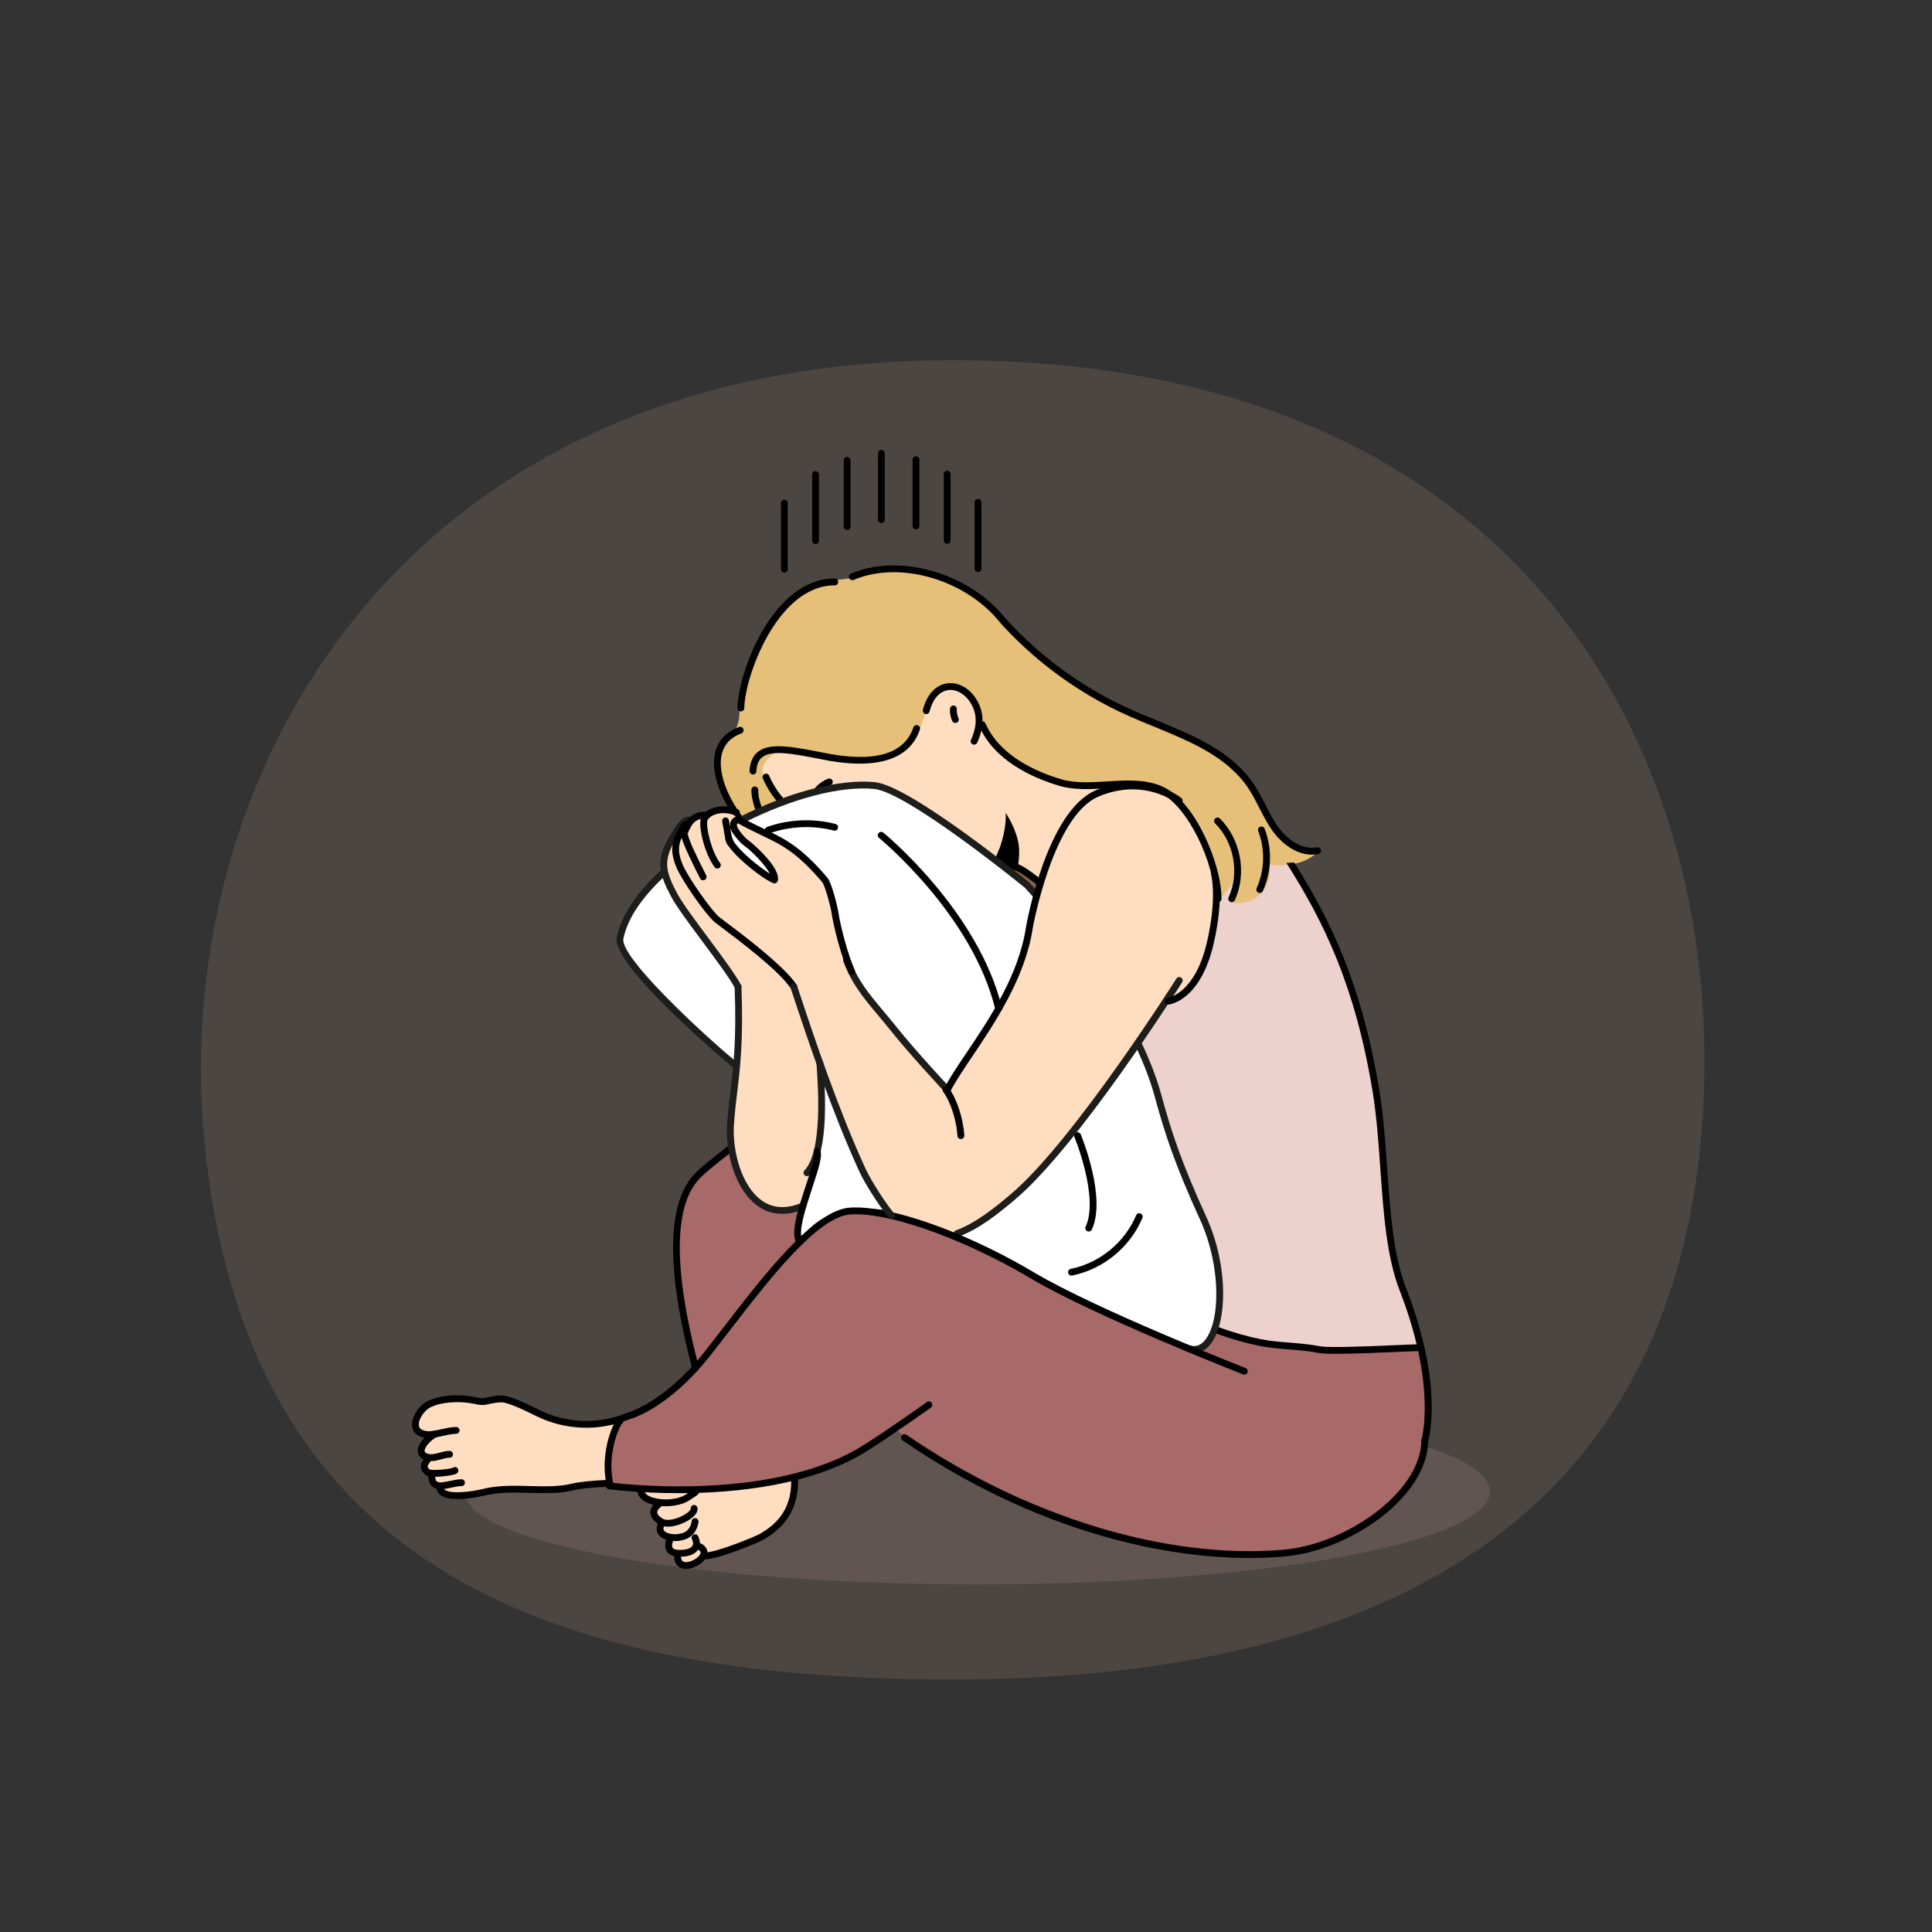 <?xml version="1.0" encoding="UTF-8"?><svg id="HappyFamily" xmlns="http://www.w3.org/2000/svg" xmlns:xlink="http://www.w3.org/1999/xlink" viewBox="0 0 2000 2000"><rect x="0" y="0" width="2000" height="2000" fill="#333333" stroke="none"/><defs><style>.cls-1{fill:none;}.cls-2,.cls-3,.cls-4,.cls-5{fill-rule:evenodd;}.cls-2,.cls-6{fill:#ffddc0;}.cls-7{fill:#a86a68;}.cls-3{fill:#fff;}.cls-8{fill:#1d1d1b;}.cls-9{fill:#886046;}.cls-5{fill:#ecd1cd;}.cls-10{fill:#af9183;opacity:.2;}.cls-11{fill:#e6bf79;}.cls-12{clip-path:url(#clippath);}</style><clipPath id="clippath"><path class="cls-1" d="M211.42,1179.36c41.48,437.75,346.84,559.22,774.69,559.22s737.56-153.89,774.69-559.22c34.4-375.55-167.03-806.46-774.69-806.46-571.26,0-810.26,431.02-774.69,806.46Z"/></clipPath></defs><g class="cls-12"><rect class="cls-10" x="-73.43" y="349.38" width="2119.08" height="1412.72" transform="translate(1972.21 2111.48) rotate(180)"/><path class="cls-11" d="M752.28,765.01c2.65-2.9,5.8-5.36,8.09-8.55,5.46-7.6,5.12-17.73,5.5-27.08,1.56-38.49,21.16-80.63,50.36-105.58,7.07-6.04,14.7-11.3,22.77-15.85,12.87-7.25,26.84-6.92,41.48-9.48,1.11-.19,2.23-.37,3.35-.53l-1.54-.9c49.7-21.06,108.5.06,155.51,44.92l3.26,3.66c35.74,38.72,79.38,70.13,127.45,91.71,45.57,20.46,98.47,34.8,126.39,76.22,8.37,12.42,13.89,26.6,21.83,39.26l-.35-.2c11.74,14.87,28.67,25.66,47.21,29.7-12.63,12.16-32.55,16.07-48.84,9.56-7.45,30.48-17.4,42.53-39.08,43.4,8-7.4,9.07-20.1,5.48-30.39-3.59-10.29-10.96-18.74-18.17-26.91-9.14-10.37-25.47-23.9-34.62-34.27-6.22-7.06-5.32-11.01-12.93-16.54-30.76-22.36-58.53-11.72-96.45-14.49-44.11-3.23-70.54-21.72-91.73-41.59-9.05-8.49-17.11-18.25-27.63-24.85-10.51-6.6-24.59-9.46-35.23-3.07-12.34,7.41-20.89,19.07-30.46,29.81-12.33,13.84-70.12,20.36-106.54,11.06-12.32-3.15-28.63-5.39-34.79,5.73-2.35,4.24-2.33,9.4-1.6,14.2,1.77,11.69,19.56,26.77,28.06,34.98-6.22,9.87-28.47,13.17-39.81,15.94-3.36.82-6.97,1.24-10.22.06-5.06-1.84-7.99-7-10.48-11.78-6.47-12.38-13.04-25.01-15.49-38.77-2.45-13.76-.2-29.07,9.21-39.4Z"/><path class="cls-10" d="M480.88,1544.05c0,53.08,237.59,96.11,530.67,96.11s530.67-43.03,530.67-96.11-237.59-96.1-530.67-96.1-530.67,43.03-530.67,96.1Z"/><path class="cls-6" d="M439.72,1484.76c-18.64-3.73-6.62-25.61,4.02-30.92,12.12-6.06,29.29-6.91,42.98-4.95,5.13.73,11.33,2.89,16.7,1.54,4.89-1.22,14.4-3.12,19.48-1.86,2.94.74,5.89,1.69,8.85,2.79l-4.09,2.02c9.92,2.36,19.97,6.37,30.68,10.67,27.71,11.13,58.95,13.29,87.93,6.07-11.77,18.88-17.65,41.36-16.65,63.59-23.39,4.15-47.15,5.7-70.86,7.25-28.43,1.86-56.87,3.71-85.3,5.57-4.91.32-10.08.59-14.48-1.59-2.76-1.37-4.99-3.62-6.98-5.97-7.54-8.95-12.26-20.24-13.33-31.9-.29-3.22-.31-6.55.82-9.59,1.28-3.45,3.92-6.2,6.48-8.85,1.31-1.36,2.64-2.72,3.96-4.07-3.64.58-7.12.82-10.22.2Z"/><path d="M1070.08,904.79c3.68,3.1,7.06,7.22,7.15,12.03.08,4.14-2.32,8.21-1.39,12.25-7.51-2.2-25.66-17.8-25.86-26.36-.3-13.17,14.51-2.63,20.1,2.07Z"/><path class="cls-9" d="M1044.94,896.36c.85,6.08,6,10.56,11.06,14.03,5.06,3.47,10.66,6.82,13.37,12.34.68,1.4,2.12,3.21,3.34,2.24-.33.26,3.13-11.34,3.13-11.71,0-4.56-1.75-5.98-6.08-9.06-7.18-5.11-16-7.97-24.83-7.83Z"/><path class="cls-5" d="M1452.06,1334.16c15.36,39.46,26.83,82,26.46,124.65-.13,14.58,1.97,29.74-12.82,35.73-20.53,8.31-54.02-9.16-73.81-14.07-35.71-8.86-75.29-5.63-106.91-24.44-26.23-15.6-42.2-43.77-54.44-71.73-19.08-43.57-32.04-89.68-52.34-132.69-10.02-21.24-21.83-41.71-29.74-63.82-13.35-37.36-15.01-77.72-16.53-117.36-1.83-47.83-3.67-95.69-2.56-143.54.39-16.86,1.24-34.17,8.01-49.61,10.76-24.55,35.37-40.93,61.27-47.83,33.37-8.88,86.15-4.56,111.54,22.4,18.18,19.3,32.52,51.54,45.68,75,35.16,62.65,56.54,130.6,68.34,201.32,11.33,67.9,6.56,151.35,27.83,205.97Z"/><path class="cls-11" d="M1362.14,884.02c-13.9,9.62-31.61,13.57-48.28,10.75,2.35,10.92-1.24,22.93-9.2,30.76-7.96,7.84-20.02,11.24-30.9,8.72,7.54-12.15,10.97-26.8,9.6-41.03-3.94,12.47-10.82,31.18-22.44,37.17-2.07-31.66-13.73-71.87-35.04-95.38-6.3-6.95-13.59-13.11-18.7-20.97-1.25-1.92-2.39-4.29-1.54-6.41.59-1.48,2-2.44,3.37-3.24,13.89-8.04,31.4-7.7,46.68-2.77,15.28,4.93,28.83,13.99,42.16,22.94,14.81,9.94,10.72,23.93,22.46,36,5.09,5.23,33.76,29.05,41.83,23.46Z"/><path d="M446.28,1512.51c3.62,0,7.18-.96,10.65-1.9,3.04-.82,5.92-1.6,8.46-1.6,1.95,0,3.53-1.58,3.53-3.53s-1.58-3.53-3.53-3.53c-3.48,0-6.95.94-10.3,1.84-4.16,1.12-8.1,2.18-11.42,1.35-2.58-.65-3.97-1.63-4.11-2.92-.42-3.83,6.08-11.34,12.64-14.62,1.75-.87,2.45-2.99,1.58-4.74-.87-1.74-2.99-2.44-4.74-1.58-7.5,3.75-17.41,13.38-16.5,21.71.28,2.55,1.87,7.12,9.41,9.01,1.45.36,2.89.51,4.32.51Z"/><path d="M440.7,1526.86c-2.89-2.16-4.55-4.67-4.95-7.46-.4-2.8.51-5.7,2.83-8.79.05-.06.09-.12.14-.18-.03-.2-.05-.4-.05-.61,0-1.95,1.58-3.53,3.53-3.53,1.63,0,3.01.82,3.7,2.2,1.26,2.53-.59,4.96-1.8,6.55-.7.94-1.51,2.28-1.35,3.38.15,1.08,1.28,2.12,2.07,2.73,2.98,1.5,20.29-.27,23.89-1.67,1.04-.86,2.54-1.09,3.83-.44,1.75.87,2.45,2.99,1.58,4.74-.82,1.64-2.52,2.32-5.18,2.95-1.75.41-10.87,2.03-18.52,2.03-4.15,0-7.86-.47-9.72-1.87Z"/><path d="M456.09,1541.63c3.54,0,7.42-.83,11.23-1.66,3.62-.78,7.36-1.58,10.44-1.58,1.95,0,3.53-1.58,3.53-3.53s-1.58-3.53-3.53-3.53c-3.84,0-7.95.89-11.93,1.74-5.28,1.13-11.27,2.43-13.62.53-1.52-1.23-1.84-4.2-1.84-6.48,0-1.95-1.58-3.53-3.53-3.53s-3.53,1.58-3.53,3.53c0,5.63,1.46,9.54,4.47,11.97,2.33,1.88,5.19,2.53,8.32,2.53Z"/><path class="cls-6" d="M821.92,1535.33c0-15.13-28.05-10.12-54.85-10.12s-103.69,7.72-103.69,22.86c0,3.29,1.99.16,6.88,3.36,2.08,1.36,16.58-.68,13,4.28-8.1,11.22-5.3,16.58,2.34,19.02,4.7,1.5-12.4,9.68,8.88,17.08,0,0-2.72,20.05,3.23,17.16,3.04-1.47,10.57,12.73,17.4,11.66,12.42-1.95,8.87-5.35,13.72-11.66,4.23-5.49,0,5.15,25.62-4.16,13.52-4.91,12.81-4.9,26.69-13,15.24-8.9,29.33-14.23,34.46-22.71,2.66-4.41,6.32-28.6,6.32-33.77Z"/><path d="M473.71,1551.82c13.28,0,27.87-3.59,28.1-3.65,14.51-3.63,30.61-3.2,46.19-2.77,15.58.42,31.69.85,46.27-2.79,12.5-3.12,58.42-5.83,67.36-1.35,1.74.87,3.87.17,4.74-1.58.87-1.75.17-3.87-1.58-4.74-12.12-6.06-60.87-2.03-72.23.82-13.64,3.41-28.57,3.01-44.37,2.58-16.05-.44-32.64-.88-48.09,2.98-12.46,3.11-33.71,5.53-39.75.82-.92-.72-1.32-1.52-1.32-2.65,0-1.95-1.58-3.53-3.53-3.53s-3.53,1.58-3.53,3.53c0,3.31,1.4,6.16,4.04,8.22,3.96,3.1,10.66,4.11,17.71,4.11Z"/><path d="M689.37,1559.26c3.08,0,5.99-.24,8.51-.65,5.87-.98,12.18-2.54,18.54-7.31.3-.23.96-.64,1.69-1.1,4.06-2.58,6.09-3.88,5.27-6.72-.44-1.51-1.97-2.6-3.54-2.6-1.29,0-2.43.7-3.04,1.74-.7.49-1.81,1.19-2.48,1.62-.93.59-1.75,1.12-2.14,1.41-4.86,3.65-9.7,5.04-15.47,6-9.03,1.51-24.32-.07-28.75-6.06-.63-.85-2.55-3.46.32-9.21,10.54-21.08,73.87-30.17,96.91-24.4,1.9.47,3.81-.68,4.28-2.57.47-1.89-.68-3.81-2.57-4.28-22.13-5.53-91.77,1.74-104.95,28.09-3.98,7.95-2.02,13.4.32,16.56,5.13,6.95,16.99,9.49,27.08,9.49Z"/><path d="M728.83,1614.33c14.7,0,56.95-17.68,61.97-20.69,15.38-9.23,35.77-25.59,35.36-61.07-.02-1.94-1.6-3.49-3.53-3.49-1.99.02-3.55,1.62-3.53,3.57.37,31.49-16.87,45.89-31.93,54.93-4.52,2.71-45.38,19.68-58.34,19.68-1.95,0-3.53,1.58-3.53,3.53s1.58,3.53,3.53,3.53Z"/><path class="cls-7" d="M1470.97,1395.07s-52.34,2.41-104.92,2.07c-29.44-.19-85.66-17.76-109.95-17.76-16.47,0-84.51-11.43-163.85-46.92-13.31-5.95-135.15-79.02-216.52-79.02-21.38,0-108.46,98.16-151.75,156.95-6.38,8.66-34.25,44-74.06,55.66-22.06,6.47-19.26,65.22-19.26,72.05,0,2.11,58.98,5.75,106.64,2.27,36.25-2.65,118.98-16.35,144.33-31.94,29.56-18.18,45.2-30.42,49.31-25.87,33.45,37.05,152.19,79.47,184.57,92.3,16.45,6.52,93.91,33.79,172.62,33.11,95.01-.83,142.08-34.34,167.8-68.84,42.18-56.57,15.04-137.47,15.04-144.06Z"/><path d="M1382.81,1401.49c15.53,0,38.53-.91,62.84-1.96,12-.52,21.48-.92,25.32-.92,1.95,0,3.53-1.58,3.53-3.53s-1.58-3.53-3.53-3.53c-3.99,0-13.54.41-25.62.93-27.74,1.19-69.66,3-78.6,1.21-10.31-2.07-20.95-2.92-31.24-3.75-10.09-.81-20.53-1.65-30.46-3.64-28.44-5.69-59.27-16.96-94.27-34.46-1.74-.87-3.87-.16-4.74,1.58-.87,1.75-.16,3.87,1.58,4.74,35.57,17.78,66.98,29.25,96.04,35.06,10.33,2.07,20.98,2.92,31.28,3.75,10.09.81,20.51,1.65,30.42,3.63,3.12.62,9.25.88,17.46.88Z"/><path d="M631.05,1538.5c.23,0,.45-.02.68-.07,1.92-.37,3.16-2.23,2.79-4.14-5.7-29.13,5.22-53.96,8.8-60.02.81-.38,1.46-1.06,1.77-1.99.86-2.56-.29-3.96-1.05-4.57-1.16-.93-2.88-1.01-4.15-.24-3.6,2.18-19.1,33.47-12.3,68.18.33,1.69,1.81,2.85,3.46,2.85Z"/><path d="M691.36,1580.41c8.07,0,17.36-3.82,23.07-7.75,5.72-3.94,8.34-8.04,7.56-11.87-.39-1.91-2.27-3.13-4.16-2.77-1.91.39-3.15,2.25-2.76,4.16-.1.9-2.95,4.21-9.16,7.28-7.99,3.95-16.22,5.03-20.01,2.63-2.57-1.63-5.63-4.12-5.56-6.7.08-3.02,4.28-5.99,5.4-6.62,1.7-.95,2.31-3.11,1.35-4.81-.96-1.7-3.11-2.31-4.81-1.35-.9.51-8.8,5.16-9,12.59-.12,4.73,2.85,9.05,8.84,12.85,2.61,1.66,5.82,2.34,9.24,2.34Z"/><path d="M698.75,1595.34c4.28,0,8.7-.85,12.58-2.63,9.63-4.4,11.71-15.19,11.71-17.63,0-1.95-1.58-3.53-3.53-3.53s-3.53,1.58-3.53,3.53c-.03,1.21-1.53,8.44-7.58,11.21-7.54,3.44-17.72,2.01-20.77-1.58-.51-.6-1.87-2.2.57-5.85,1.09-1.62.65-3.81-.97-4.9-1.61-1.08-3.81-.65-4.9.97-3.44,5.14-3.48,10.37-.09,14.35,3.34,3.93,9.74,6.06,16.5,6.06Z"/><path d="M703.68,1611.54c11.88,0,16.94-4.11,19.1-7.57,2.38-3.82,2.35-8.69-.1-13.71-.85-1.75-2.97-2.48-4.72-1.62-1.75.86-2.48,2.97-1.62,4.72.95,1.95,1.8,4.72.46,6.87-1.69,2.7-6.47,4.25-13.11,4.25-2.27,0-6.27-.31-7.48-2.38-1.33-2.27.34-6.74,1.35-8.55.95-1.7.35-3.85-1.34-4.81-1.69-.95-3.84-.36-4.8,1.33-.53.92-5.02,9.21-1.32,15.58,2.28,3.92,6.85,5.9,13.59,5.9Z"/><path d="M710.2,1624.16c8.63,0,19.35-6.63,21.67-13.89,1.6-5.02-.76-9.68-6.31-12.46-1.75-.87-3.87-.17-4.74,1.58-.87,1.75-.17,3.87,1.58,4.74,3.46,1.73,2.97,3.26,2.74,3.99-1.37,4.29-10.26,9.81-16.17,8.89-1.89-.3-4.05-1.27-4.05-6.21,0-1.95-1.58-3.53-3.53-3.53s-3.53,1.58-3.53,3.53c0,7.39,3.66,12.2,10.03,13.19.75.12,1.52.17,2.32.17Z"/><path d="M702.58,1545.72c57.85,0,138.45-7.7,195.84-44.17,28.72-18.25,64.86-44.17,65.22-44.43,1.58-1.14,1.95-3.35.81-4.93-1.14-1.59-3.35-1.94-4.93-.81-.36.26-36.34,26.06-64.89,44.2-96.69,61.44-261.83,39.25-263.49,39.02-1.92-.27-3.72,1.07-3.99,3.01-.27,1.93,1.08,3.72,3.01,3.98.71.1,30.62,4.12,72.42,4.12Z"/><path class="cls-7" d="M722.64,1216.52c8.86-8.86,33.58-27.67,33.58-27.67l172.23,99.39-120.59,106.83-48.63,66.4-39.28-45.59c-16.97-60.32-34.49-162.19,2.68-199.36Z"/><path d="M719.96,1419.42c.3,0,.6-.04.9-.11,1.89-.5,3.01-2.43,2.52-4.31-26.8-102.06-26.21-167.99,1.76-195.96,8.59-8.59,32.98-27.17,33.22-27.36,1.55-1.18,1.85-3.4.67-4.95-1.18-1.55-3.4-1.86-4.95-.67-1.02.77-25.01,19.06-33.94,27.98-29.87,29.87-31.08,98.09-3.6,202.75.42,1.59,1.85,2.63,3.42,2.63Z"/><path d="M1293.38,1612.81c12.4,0,24.53-.51,36.35-1.55,66.91-5.85,148.2-60.85,148.79-120.36.02-1.95-1.55-3.55-3.5-3.57-1.97,0-3.55,1.56-3.57,3.5-.54,54.41-78.72,107.82-142.35,113.39-120.83,10.57-266.93-33.91-390.78-118.98-1.61-1.11-3.81-.7-4.91.91-1.1,1.61-.7,3.81.91,4.91,66.13,45.42,136.38,78.91,208.8,99.53,51.53,14.68,102.77,22.21,150.24,22.21Z"/><path d="M895.88,1227.95c.53,0,1.07-.12,1.58-.37,1.75-.87,2.45-2.99,1.58-4.74l-.55-1.1c-.87-1.74-3-2.45-4.74-1.58-1.75.87-2.45,2.99-1.58,4.74l.55,1.1c.62,1.24,1.87,1.95,3.16,1.95Z"/><path class="cls-2" d="M869.15,785.85s34.31,3.66,44.02-.88c13.12-5.93,19.55-8.19,30.9-20.18,11.35-11.98,14.38-28.63,14.38-28.63,0,0,13.12-31.15,31.03-25.6,13.62,3.91,24.72,34.31,24.72,34.31,0,0,10.95,38.29,33.52,41.83,9.21,1.39,49.63,23.32,49.63,23.32,0,0,32.92,2.64,96.64,3.18,39.22,19.18,25.15,16.83,25.15,16.83l-92.34,123.09s-31.53-28.38-53.35-42.38c-21.82-14-36.45-15.52-36.45-15.52l-10.6,7.82s-9.59,14.88-18.04,28.25c-9.59,14.88-19.55,27.11-45.03,15.89-10.09-4.42-37.84-18.92-59.66-26.62-11.35-3.79-20.56,1.13-26.36-4.8-7.31-7.06.89-25.35-3.91-33.68-11.6-18.16-49.06-31.29-63.81-49.45-2.78-3.66-19.67-21.07-20.18-34.06-.63-10.72,12.87-20.31,18.16-21.06,12.36-1.76,61.55,8.33,61.55,8.33Z"/><path d="M985.02,952.66c7.88,0,14.7-3.1,21.35-10.72,6.47-7.76,11.1-14.45,15.19-20.35,5.91-8.52,10.18-14.68,16.28-18.77,9.33-6.28,16.62-1.32,32.22,10.49l3.67,2.77c1.56,1.17,3.77.86,4.94-.71,1.17-1.56.85-3.77-.71-4.94l-3.64-2.75c-15.4-11.65-26.52-20.07-40.42-10.72-7.2,4.83-12.03,11.79-18.14,20.61-4.01,5.78-8.55,12.33-14.76,19.79-9,10.31-17.49,10.83-37.79,2.28-16.58-6.82-27.86-12.98-39.87-19.75-1.69-.96-3.85-.36-4.81,1.34-.96,1.7-.36,3.85,1.34,4.81,12.21,6.89,23.7,13.17,40.62,20.12,9.47,3.99,17.43,6.5,24.53,6.5Z"/><path d="M925,928.25c1.19,0,2.34-.6,3.01-1.68,1.02-1.66.51-3.83-1.15-4.86-.51-.31-12.46-7.64-20.9-8.92-3.26-.7-6.81-.59-10.24-.49-4.82.14-9.39.28-12.12-1.76-.07-.05-.14-.1-.21-.14-2.88-1.85-2.82-4.47-1.95-10.91.4-2.93.85-6.26.67-9.76,0-.11-.02-.21-.03-.32-.92-6.45-3.56-14.21-16.12-22.85-2.61-1.64-5.22-3.23-7.93-4.89-11.28-6.89-24.06-14.7-36.69-25.42-7.86-5.91-18.47-17.65-25.14-33.26-.76-1.79-2.84-2.63-4.64-1.86-1.79.77-2.63,2.84-1.86,4.64,7.22,16.89,18.8,29.67,27.23,36,12.88,10.95,25.91,18.91,37.41,25.93,2.68,1.64,5.27,3.22,7.73,4.76,11.4,7.84,12.48,14.25,12.98,17.78.12,2.79-.25,5.59-.62,8.3-.84,6.22-1.79,13.26,5.02,17.73,4.7,3.45,10.94,3.27,16.46,3.1,3.18-.1,6.19-.19,8.63.35.09.02.17.03.25.05,5.81.84,15.2,6.04,18.33,7.96.58.36,1.22.53,1.85.53Z"/><path d="M1008.39,770.86c1.35,0,2.64-.78,3.23-2.09,8.22-18.41,7.19-34.17-3.15-48.19-7.69-10.14-18.98-15.06-29.49-12.91-11.26,2.31-19.86,12.2-23.57,27.14-.47,1.89.68,3.81,2.57,4.28,1.88.47,3.81-.68,4.28-2.57,3.04-12.19,9.65-20.19,18.14-21.93,7.82-1.61,16.41,2.31,22.41,10.22,8.79,11.92,9.55,24.98,2.36,41.08-.8,1.78,0,3.87,1.78,4.67.47.21.96.31,1.44.31Z"/><path d="M988.98,748.41c.53,0,1.07-.12,1.58-.37,1.74-.87,2.45-2.99,1.58-4.74-.01-.03-2.07-4.29-1.66-9.09.17-1.94-1.27-3.65-3.22-3.82-1.96-.16-3.65,1.27-3.82,3.22-.58,6.84,2.25,12.61,2.37,12.85.62,1.24,1.87,1.95,3.16,1.95Z"/><path d="M839,836.93c1.63,0,3.1-1.14,3.45-2.8,3.54-16.67,16.63-21.15,17.18-21.33,1.85-.61,2.86-2.59,2.27-4.44-.6-1.85-2.57-2.87-4.42-2.28-.71.23-17.53,5.78-21.94,26.6-.4,1.91.81,3.78,2.72,4.19.25.05.49.08.74.08Z"/><path class="cls-4" d="M1001.69,938.1s24.35-37.71,32.93-59.65c8.07-22.32,6.44-36.95,6.44-36.95,0,0,9.08,13.12,12.61,28.38,3.28,13.5-.38,28.88-.38,28.88,0,0-14.12-4.29-21.19,3.02-8.58,9.33-30.4,36.32-30.4,36.32Z"/><path class="cls-3" d="M946.83,891.43c-6.44,11.73-15.9,21.19-15.9,21.19,0,0,27.62,13.63,39.1-3.78,10.97-17.78-11.09-39.86-11.09-39.86,0,0-5.68,10.72-12.11,22.45Z"/><path d="M929.37,915.78c-1.02-.5-1.73-1.47-1.92-2.59-.19-1.12.18-2.27.98-3.07.09-.09,9.2-9.27,15.3-20.39,6.35-11.57,12.03-22.3,12.09-22.4.52-.99,1.49-1.67,2.6-1.84,1.1-.16,2.23.2,3.02,1,.98.98,23.9,24.28,11.55,44.3-5.32,8.06-13.34,10.48-21.06,10.48-11.22,0-21.82-5.12-22.55-5.48ZM949.93,893.13c-4.17,7.6-9.48,14.2-12.94,18.14,7.63,2.72,22.98,6.42,30.05-4.29,6.96-11.27-2.15-25.28-7.38-31.82-2.27,4.24-5.87,10.95-9.72,17.97Z"/><path d="M779.47,801.73c1.86,0,3.42-1.45,3.52-3.34.39-6.96,2.4-11.76,6.15-14.67,9.96-7.74,32.29-3.37,60.58,2.17l.71.14c55.87,11.49,91.07.87,101.78-30.7.63-1.85-.37-3.85-2.21-4.48-1.85-.63-3.85.36-4.48,2.21-9.53,28.11-41.06,36.87-93.7,26.04l-.74-.14c-30.05-5.89-53.77-10.54-66.27-.82-5.46,4.24-8.36,10.74-8.87,19.86-.11,1.95,1.38,3.61,3.33,3.72.07,0,.13,0,.2,0Z"/><path d="M940.51,976.94c1.48,0,2.86-.94,3.35-2.42.15-.45,3.59-11.13-3.6-20.91-7.55-10.27-23.52-15.25-47.49-14.77-.17,0-.34,0-.51,0-22.47,0-43.83-16.97-57.82-31.27-29.08-29.71-50.14-71.86-49.56-89.71.06-1.95-1.46-3.58-3.41-3.65-1.93-.05-3.58,1.46-3.64,3.41-.63,19.31,20.39,63.03,51.56,94.88,14.95,15.27,37.95,33.39,62.9,33.39.2,0,.39,0,.58,0,21.29-.42,35.67,3.7,41.69,11.9,5.05,6.86,2.61,14.41,2.59,14.49-.62,1.85.38,3.85,2.23,4.47.37.12.75.18,1.12.18Z"/><path d="M766.99,736.4c1.94,0,3.52-1.56,3.53-3.5.25-31.61,33.85-126.97,93.65-126.97,1.95,0,3.53-1.58,3.53-3.53s-1.58-3.53-3.53-3.53c-65.39,0-100.44,99.55-100.71,133.98-.02,1.95,1.55,3.54,3.5,3.56h.03Z"/><path d="M787.53,874c1,0,2-.42,2.7-1.25,1.26-1.49,1.08-3.72-.41-4.98-28.82-24.4-47.34-60.89-43.07-84.89,2.03-11.4,8.99-19.34,20.7-23.62,1.83-.67,2.78-2.7,2.11-4.53-.67-1.83-2.7-2.78-4.53-2.11-14.04,5.13-22.77,15.16-25.23,29.02-4.67,26.28,14.87,65.63,45.46,91.52.66.56,1.47.84,2.28.84Z"/><path class="cls-4" d="M875.95,855.6c-5.05-3.79-6.43-10.34-3.41-14.38,3.03-4.04,9.71-4.54,14.76-.76,5.04,3.78,6.43,10.34,3.4,14.38-2.9,4.92-9.21,4.92-14.76.76Z"/><path class="cls-3" d="M1063.13,916.21s-118.08-103-157.79-103c-84.64,0-247.41,78.4-263.45,157.72-5.24,25.92,72.31,90.03,122.12,133.83,0,0,93.44,55.32,81.83,87.24-24.14,66.42-17.92,93.66-17.92,93.66,0,0,11.62-27.17,47.79-32.22,44.14-6.17,86.47,2.58,137.86,37.7,46.75,31.94,154.56,77.96,214.42,103.94,27.58,11.97,48.5-65.9,17.54-133.92-26.4-57.98-36.01-87.47-46.96-127.54-28.56-104.5-135.44-217.4-135.44-217.4Z"/><path class="cls-2" d="M697.52,925.84c-5.23-10.05-10.59-20.65-10.4-31.98.22-12.85,7.51-24.37,14.55-35.12,2.77-4.22,5.97-8.77,10.85-10.06l22.05,73.96,91.6,83.45,2.05-.5,1.06,3.34,13.67,12.45h-9.72l18.69,58.98c-.67,12.44-.58,24.91-.43,37.37.18,14.79.17,29.59.17,44.39,0,6.56.51,13.06-.93,19.53-1.18,5.33-3.35,10.35-5.45,15.37-1.25,2.99-2.47,5.98-3.57,9.02-1.08,2.97-1.36,6.3-1.64,9.43-.56,6.32-.34,12.84-1.84,19.04-1.22,5.05-4.52,9.26-7.05,13.69-.36.64-.7,1.28-1.01,1.93-65.2,20.35-69.27-42.51-74.21-74.48-6.23-40.3,11.04-74.88,8.07-154.27-10.61-20.41-55.88-75.13-66.5-95.53Z"/><path class="cls-6" d="M741.9,951.74c5.05,4.35,63.63,45.79,79.8,69.63,0,0-.16-1.34-.43-3.73.67.98,1.37,1.94,2.08,2.89l-1.65.84c26.33,71.77,47.71,159.05,91.55,223.12,17.17,21.81,21.6,14.14,44.16,21.37,9.37,2.84,17.96,7.73,26.62,12.05,17.44-2.67,34.99-12.75,53.19-28.57,50.97-44.37,122.06-148.24,172.19-212.95,81.9-19.61,55.66-275.69-73.77-214.99-79.05,61.17-57.18,144.09-88.15,196.33l-1.32.02c-15.04,40.33-45.83,73.37-65.5,110.42l.58-.72c-10.31-10.32-27.05-30.87-38.05-43.53-24.89-32.3-50.66-46.39-66.97-90.18l-.64.33c-.13-.5-.27-.99-.41-1.49l1.05,1.17c-7.13-26.02-11.39-58.12-22.49-82.94-36.51-42.96-53.15-41.82-89.72-62.54.18-1.71-9.54-8.2-9.35-9.91,0,0,7.61,2.56,7.61,2.56.06-.28-8.34-2.56-7.46-3.15-9.55-4-16.29-1.88-20.61,2.11,0,0-19.28,4.69-23.29,16.58l-1.91-2.84c-27.31,30.49,14.17,76.67,32.89,98.12ZM753.14,858.97l4.5-4.21c.37,1.36.78,2.7,1.26,4.02,1.34.54,1.23,2.67,2.03,3.75.37-.1.75.16.96.51,2.81,4.12,6.3,7.67,9.32,11.64,2.88-6.94,31.47,27.51,30.57,33.42-13.74-6.58-46.21-24.69-48.65-49.13Z"/><path d="M443.75,1488.66c4.81,0,9.95-1.15,14.97-2.27,4.64-1.04,9.44-2.11,13.48-2.11,1.95,0,3.53-1.58,3.53-3.53s-1.58-3.53-3.53-3.53c-4.82,0-10,1.16-15.02,2.28-5.99,1.34-12.16,2.73-16.76,1.81-6.23-1.25-6.67-4.55-6.82-5.63-.85-6.35,5.85-15.73,11.72-18.67,11.99-6,28.99-6.32,40.91-4.61,1.3.18,2.67.47,4.07.76,4.34.89,9.26,1.9,13.98.72,5.81-1.45,13.94-2.8,17.77-1.86,9.8,2.45,19.82,7.38,30.43,12.59l2.89,1.42c29.92,14.66,64.77,15.9,95.66,3.39,3.86-1.03,41.25-12.12,83.47-65.22,6.64-8.35,13.68-17.48,21.13-27.14,40.42-52.41,90.72-117.64,124.71-119.9,11.01-.74,25.1.85,41.86,4.72,1.9.45,3.8-.75,4.24-2.65.44-1.9-.75-3.8-2.65-4.23-17.44-4.02-32.22-5.65-43.92-4.88-37.17,2.48-88.55,69.1-129.84,122.64-7.43,9.64-14.46,18.74-21.06,27.06-41.99,52.82-79.54,62.74-79.91,62.83-.2.05-.4.12-.58.2-29.02,11.8-61.83,10.66-89.99-3.15l-2.89-1.42c-10.95-5.39-21.3-10.47-31.83-13.11-6.22-1.56-16.9.78-21.2,1.86-3.17.79-7.07,0-10.85-.79-1.55-.32-3.07-.63-4.5-.83-16.79-2.4-33.64-.42-45.06,5.29-8.25,4.12-16.85,16.35-15.57,25.93.47,3.51,2.71,9.68,12.43,11.62,1.52.31,3.1.44,4.72.44Z"/><path class="cls-2" d="M944.06,1264.43c7.88,1.51,15.55,4.05,22.91,7.25-2.86-1.03-5.76-1.96-8.68-2.82-.11-.04-.21-.08-.32-.12-4.56-1.62-9.21-3.09-13.91-4.31Z"/><path class="cls-8" d="M809.87,1256.6c7.2,0,14.81-1.64,22.68-4.93,1.8-.75,2.65-2.82,1.9-4.62-.75-1.8-2.82-2.65-4.62-1.9-15.86,6.63-29.78,5.8-41.38-2.46-20.91-14.9-30.39-51.33-28.7-78.05.78-12.39,2.06-22.99,3.42-34.21,3.03-25.11,6.47-53.58,4.38-109.2-.07-1.95-1.65-3.44-3.66-3.4-1.95.07-3.47,1.71-3.4,3.66,2.06,55.06-1.19,82.02-4.34,108.09-1.37,11.32-2.66,22.01-3.45,34.61-1.86,29.34,8.42,67.7,31.65,84.25,7.62,5.43,16.23,8.15,25.52,8.15Z"/><path class="cls-8" d="M980.67,1131.71c.87,0,1.74-.32,2.42-.96,1.42-1.33,1.49-3.57.16-4.99-.35-.37-34.8-37.13-55.68-63.29-4.68-5.86-9.06-11.09-13.3-16.14-14.74-17.58-26.39-31.47-34.73-53.83-.68-1.83-2.72-2.76-4.54-2.08-1.83.68-2.76,2.72-2.07,4.54,8.76,23.5,20.75,37.8,35.94,55.9,4.21,5.03,8.57,10.22,13.19,16.01,21.06,26.38,55.7,63.34,56.05,63.71.69.74,1.64,1.12,2.58,1.12Z"/><path d="M1336.26,892.99c1.2.02,2.4.02,3.59.02,37.9,60.13,69.78,126.18,87.86,234.58,4.33,25.96,6.34,54.45,8.29,82,3.12,44.2,6.35,89.9,19.35,123.28,39.74,102.08,23.71,156.76,23.01,159.03-.47,1.52-1.86,2.49-3.37,2.49-.34,0-.69-.05-1.04-.16-1.86-.57-2.91-2.54-2.34-4.41.16-.54,15.89-54.89-22.84-154.4-13.38-34.38-16.65-80.62-19.81-125.34-1.93-27.39-3.94-55.71-8.21-81.33-18.22-109.24-50.63-175.04-89.09-235.48,1.56.07,3.12.03,4.6-.29Z"/><path class="cls-8" d="M1195.17,1134.54c-4.54-16.61-11.13-33.47-18.97-50.08.5-1.08.98-2.18,1.46-3.26.78-1.74,1.58-3.52,2.22-5.35,9.2,18.77,16.94,37.95,22.1,56.82,11.24,41.14,21.11,70.64,46.77,127.01,24.36,53.52,21.31,114.98,2.3,134.18-4.33,4.37-9.43,6.59-14.9,6.59-3.1,0-6.33-.71-9.59-2.16l2.86-6.46c6.4,2.83,11.84,1.88,16.61-2.95,17.03-17.21,19.12-76.12-3.71-126.28-25.86-56.82-35.81-86.57-47.15-128.08Z"/><path class="cls-8" d="M764.95,846.11c51.43-26.21,103.98-40.02,140.74-36.42,36.58,3.58,154.67,99.69,159.68,103.78l.33.31c.19.2,3.65,3.88,9.36,10.36-.26,3.08-.62,6.19-1.35,9.18-7.28-8.39-12.07-13.54-12.98-14.52-5.32-4.32-121.86-98.76-155.72-102.08-35.75-3.49-85.99,10.61-132.85,33.87-2.47-1.37-4.82-2.96-7.21-4.48Z"/><path class="cls-8" d="M638.43,970.23c4.55-22.48,21.21-47.02,47.02-70.54.24,2.12.7,4.22,1.25,6.24.17.62.36,1.25.55,1.87-22.03,20.57-37.61,42.6-41.9,63.83-4.46,22.08,109.52,123.2,120.5,130.11l-3.69,6.03c-1.35-.83-129.8-107.52-123.74-137.54Z"/><path d="M980.67,1131.71c1.29,0,2.53-.71,3.15-1.94,5.08-10.01,13.24-22.13,22.68-36.17,23.18-34.45,54.92-81.62,62.62-133,.19-1.07,20.9-115.89,67.91-135.94,46.7-19.92,80.15,5.89,81.55,7,1.53,1.2,3.75.95,4.96-.57,1.21-1.53.96-3.74-.56-4.96-1.53-1.22-38.03-29.6-88.72-7.97-50.52,21.55-71.25,136.43-72.11,141.31-7.47,49.89-37.44,94.42-61.51,130.19-9.57,14.23-17.84,26.52-23.12,36.92-.88,1.74-.19,3.87,1.55,4.75.51.26,1.06.38,1.6.38Z"/><path d="M1260.92,933.92c1.93,0,3.51-1.56,3.53-3.5.34-34.59-26.6-100.26-60.45-115.88-17.72-8.18-38.16-6.88-57.94-5.62-16.26,1.03-33.06,2.1-47.7-2.28-27.78-8.33-63.91-25.13-78.28-57.89-.78-1.79-2.87-2.6-4.65-1.82-1.79.78-2.6,2.87-1.81,4.65,15.45,35.23,53.51,53.06,82.72,61.82,15.85,4.75,33.3,3.64,50.17,2.57,19.77-1.26,38.44-2.44,54.53,4.98,28.9,13.34,56.69,73.92,56.34,109.4-.02,1.95,1.55,3.55,3.5,3.57h.04Z"/><path d="M1358.16,884.72c2.14,0,4.3-.19,6.49-.61,1.92-.36,3.18-2.21,2.82-4.12-.36-1.92-2.22-3.18-4.12-2.82-16.19,3.04-31.29-8.78-40.03-20.87-5.19-7.18-9.36-15.33-13.39-23.22-3.67-7.19-7.47-14.62-12.11-21.5-23.03-34.17-62.42-50.31-100.5-65.91-9.08-3.72-18.46-7.56-27.36-11.56-47.39-21.28-91.07-52.71-126.3-90.89l-3.22-3.61c-37.48-46.57-109.1-67.19-159.53-45.82-1.8.76-2.63,2.83-1.87,4.63.76,1.79,2.84,2.63,4.63,1.87,47.72-20.23,115.63-.54,151.38,43.88l3.37,3.8c35.92,38.92,80.39,70.92,128.64,92.58,9.01,4.05,18.45,7.91,27.58,11.65,37.11,15.2,75.49,30.92,97.32,63.32,4.4,6.53,8.1,13.77,11.67,20.77,4.15,8.13,8.45,16.53,13.96,24.15,8.88,12.27,23.76,24.27,40.56,24.27Z"/><path d="M1275.05,933.92c1.34,0,2.61-.76,3.21-2.06,12.72-27.62,6.23-63.16-15.43-84.5-1.39-1.37-3.62-1.35-4.99.04-1.37,1.39-1.35,3.62.04,4.99,19.61,19.33,25.49,51.51,13.97,76.51-.82,1.77-.04,3.87,1.73,4.68.48.22.98.33,1.48.33Z"/><path d="M1304.09,924.41c1.34,0,2.63-.77,3.22-2.07,9.2-20.25,9.84-43.75,1.78-64.48-.71-1.82-2.75-2.72-4.57-2.01-1.82.71-2.72,2.75-2.01,4.57,7.27,18.69,6.66,40.74-1.63,58.99-.81,1.78-.02,3.87,1.75,4.68.47.22.97.32,1.46.32Z"/><path class="cls-8" d="M835.36,1217.58c.94,0,1.87-.37,2.56-1.1,19-20.04,17.28-75.79,14.34-115.98-.14-1.95-1.87-3.4-3.78-3.27-1.94.14-3.41,1.83-3.27,3.78,1.64,22.39,6.63,90.51-12.42,110.6-1.34,1.42-1.28,3.65.13,4.99.68.65,1.56.97,2.43.97Z"/><path class="cls-8" d="M764.02,1024.9c.55,0,1.11-.13,1.63-.4,1.73-.9,2.4-3.03,1.5-4.76-5.44-10.45-19.09-28.81-33.55-48.24-13.65-18.35-27.77-37.34-32.95-47.29-4.77-9.18-10.18-19.58-10-30.29.21-12.23,7.84-23.88,13.97-33.25,2.61-3.99,5.25-7.65,8.8-8.58,1.89-.5,3.01-2.43,2.52-4.31-.49-1.88-2.42-3.01-4.31-2.52-6.46,1.7-10.34,7.62-12.91,11.54-6.63,10.12-14.88,22.72-15.13,37-.21,12.5,5.89,24.24,10.8,33.67,5.44,10.46,19.09,28.81,33.55,48.24,13.65,18.36,27.77,37.34,32.95,47.29.63,1.21,1.86,1.9,3.14,1.9Z"/><path d="M1033.79,1047.66c.28,0,.56-.03.84-.1,1.9-.46,3.06-2.37,2.6-4.27-24.48-100.73-121.8-180.54-122.78-181.34-1.51-1.23-3.73-1-4.97.52-1.23,1.52-1,3.74.52,4.97.96.78,96.45,79.14,120.36,177.52.39,1.61,1.84,2.7,3.43,2.7Z"/><path d="M1127.06,1274.86c1.33,0,2.61-.76,3.21-2.05,15.29-32.97-10.4-95.85-11.5-98.51-.75-1.8-2.81-2.67-4.61-1.91-1.8.75-2.66,2.81-1.91,4.61.26.62,25.6,62.68,11.62,92.85-.82,1.77-.05,3.87,1.72,4.69.48.22.99.33,1.48.33Z"/><path class="cls-8" d="M990.78,1280.47c.4,0,.8-.07,1.19-.21,21.36-7.66,41.83-24.14,59.33-38.99,65.3-55.37,168.12-217.56,172.46-224.43,1.04-1.65.55-3.83-1.1-4.87-1.65-1.04-3.83-.55-4.87,1.1-1.06,1.68-106.59,168.15-171.06,222.82-17.04,14.45-36.91,30.47-57.15,37.73-1.83.66-2.79,2.68-2.13,4.52.52,1.44,1.88,2.34,3.32,2.34Z"/><path d="M801.64,914.34c1.39,0,2.72-.83,3.27-2.2.74-1.81-.13-3.87-1.94-4.6-10.6-4.32-32.19-22.17-39.96-31.85l-1.57-1.93q-3.41-4.2-4.34-10.15c-.47-3.02-1.18-7.57-2.55-14.49-.38-1.91-2.24-3.15-4.15-2.78-1.91.38-3.16,2.24-2.78,4.15,1.34,6.78,2.01,11.07,2.5,14.21,1.16,7.47,1.44,8.1,5.84,13.51l1.54,1.9c7.61,9.48,30.29,28.86,42.8,33.96.44.18.89.26,1.33.26Z"/><path d="M742.6,899.11c.73,0,1.47-.23,2.1-.69,1.57-1.16,1.9-3.37.74-4.94-9.47-12.78-14.97-38.33-13.12-44.14.61-1.93,2.86-3.95,6.01-5.4,6.6-3.04,15.04-2.95,22.57.23,1.8.76,3.87-.08,4.63-1.88.76-1.8-.08-3.87-1.88-4.63-9.33-3.94-19.9-3.99-28.28-.14-5.07,2.33-8.55,5.77-9.79,9.67-2.89,9.06,3.95,36.7,14.17,50.49.69.93,1.76,1.43,2.84,1.43Z"/><path d="M727.88,911.25c.54,0,1.09-.13,1.61-.39,1.74-.89,2.42-3.02,1.53-4.76-10.49-20.44-17.76-36.44-18.51-40.74-.11-.61-.37-1.17-.74-1.63.21-1.02.96-3.46,3.75-8.37,5.52-9.74,15.21-7.71,15.3-7.68,1.93.42,3.79-.78,4.22-2.68.43-1.9-.77-3.79-2.68-4.22-5.13-1.14-16.53-.3-22.98,11.09-4.43,7.81-5.65,12.38-4.09,15.27.17.32.38.61.59.86,2.37,8.74,13.82,31.51,18.85,41.32.63,1.22,1.86,1.92,3.15,1.92Z"/><path d="M821.71,1024.9c.68,0,1.37-.2,1.98-.61,1.61-1.1,2.04-3.29.94-4.91-13.61-20.07-55.44-51.48-73.3-64.89-3.52-2.65-6.31-4.74-7.12-5.44-7.93-6.82-31.62-40.11-37.41-53.77-7.37-17.38-3.49-25.2,5.25-39.86,1-1.67.45-3.84-1.22-4.84-1.67-1-3.84-.45-4.84,1.22-9.17,15.37-14.35,25.82-5.69,46.23,5.9,13.92,29.78,48.17,39.31,56.37.99.86,3.57,2.8,7.49,5.73,17.58,13.2,58.75,44.12,71.7,63.21.68,1.01,1.79,1.55,2.92,1.55Z"/><path d="M881.63,1009.12c.49,0,1-.1,1.47-.32,1.77-.81,2.55-2.91,1.74-4.68-6.76-14.72-14.93-45.34-17.17-60.88-.59-4.06-6.45-29.08-11.24-34.71-27.4-32.25-44.2-40.28-65.47-50.44-7.72-3.69-15.7-7.5-25.2-12.88-.86-.49-1.89-.59-2.83-.29-3.53,1.14-5.96,3.43-6.85,6.44-1.22,4.13.48,8.95,5.19,14.73,2.86,3.51,5.69,6.98,9.53,9.68,9.79,6.88,29.29,27.98,27.47,34.03-.57,1.87.49,3.84,2.36,4.4,1.86.56,3.84-.49,4.4-2.36,4.03-13.32-26.57-39.32-30.17-41.85-3.04-2.13-5.44-5.09-7.99-8.22-4.43-5.44-4.19-7.82-4.01-8.42.14-.48.53-.86.97-1.14,9.07,5.06,17.02,8.87,24.09,12.24,21.31,10.18,36.71,17.54,63.14,48.64,2.96,3.48,8.76,25.17,9.63,31.15,2.31,16,10.74,47.59,17.74,62.82.6,1.29,1.87,2.06,3.21,2.06Z"/><path d="M994.69,1179.18c.06,0,.13,0,.19,0,1.95-.1,3.44-1.77,3.34-3.71-.92-17.22-7.86-38.47-16.16-49.42-1.18-1.55-3.39-1.85-4.95-.68-1.55,1.18-1.86,3.39-.68,4.95,7.42,9.8,13.9,29.8,14.73,45.52.1,1.89,1.66,3.35,3.52,3.35Z"/><path d="M1288.12,1423.02c1.41,0,2.75-.85,3.29-2.24.71-1.82-.19-3.87-2-4.58-1.54-.6-154.45-60.53-219.23-99.12-48.6-28.95-103.32-52.16-146.39-62.09-1.91-.42-3.8.75-4.24,2.65-.44,1.9.75,3.8,2.65,4.24,41.76,9.63,97.07,33.11,144.36,61.28,65.28,38.89,218.73,99.03,220.28,99.64.42.16.86.24,1.28.24Z"/><path d="M1109.2,1320.52c.23,0,.47-.02.71-.07,32.13-6.53,59.99-29.36,72.7-59.59.76-1.8-.09-3.87-1.89-4.63-1.8-.76-3.87.09-4.63,1.89-11.82,28.1-37.72,49.33-67.6,55.41-1.91.39-3.15,2.25-2.76,4.16.34,1.67,1.81,2.83,3.46,2.83Z"/><path d="M1209.41,1039.93c.12,0,.24,0,.36-.02,1.34-.14,32.94-4.02,46.59-63.07,11.07-47.87,4.62-72.14,4.34-73.15-.52-1.88-2.47-2.98-4.35-2.46-1.88.52-2.98,2.47-2.46,4.35.06.22,6.19,23.79-4.42,69.67-12.42,53.7-40.17,57.61-40.45,57.64-1.92.23-3.32,1.97-3.11,3.9.2,1.8,1.71,3.15,3.49,3.15Z"/><path d="M827.93,1289.19c.71,0,1.43-.21,2.06-.66,1.58-1.14,1.95-3.34.81-4.93-5.29-7.38,3.63-34.45,10.14-54.22,6.88-20.9,10.66-33.01,8.15-38.79-.78-1.79-2.86-2.6-4.65-1.83-1.79.78-2.61,2.86-1.83,4.65,1.56,3.59-3.95,20.33-8.38,33.77-8.14,24.71-16.55,50.25-9.17,60.54.69.96,1.77,1.47,2.87,1.47Z"/><path d="M795.32,862.9c.39,0,.79-.07,1.18-.2,21.2-7.51,44.87-8.54,66.64-2.89,1.89.49,3.82-.64,4.31-2.53.49-1.89-.64-3.81-2.53-4.31-23.12-6-48.26-4.91-70.78,3.07-1.84.65-2.8,2.67-2.15,4.51.51,1.45,1.88,2.35,3.33,2.35Z"/><path class="cls-8" d="M923,1261.95c.83,0,1.67-.29,2.35-.9,1.45-1.3,1.58-3.53.28-4.99-7.28-8.16-23.6-33.05-29.7-46.37-27.65-60.35-51.08-129.43-70.87-189.43-.61-1.85-2.6-2.87-4.46-2.25-1.85.61-2.86,2.61-2.25,4.46,19.85,60.19,43.36,129.48,71.16,190.17,6.44,14.07,23.11,39.45,30.85,48.12.7.79,1.66,1.18,2.64,1.18Z"/><path d="M1012.5,592.08c1.95,0,3.53-1.58,3.53-3.53v-68.48c0-1.95-1.58-3.53-3.53-3.53s-3.53,1.58-3.53,3.53v68.48c0,1.95,1.58,3.53,3.53,3.53Z"/><path d="M980.52,562.88c1.95,0,3.53-1.58,3.53-3.53v-68.48c0-1.95-1.58-3.53-3.53-3.53s-3.53,1.58-3.53,3.53v68.48c0,1.95,1.58,3.53,3.53,3.53Z"/><path d="M948.2,547.94c1.95,0,3.53-1.58,3.53-3.53v-68.48c0-1.95-1.58-3.53-3.53-3.53s-3.53,1.58-3.53,3.53v68.48c0,1.95,1.58,3.53,3.53,3.53Z"/><path d="M912.39,541.33c1.95,0,3.53-1.58,3.53-3.53v-68.48c0-1.95-1.58-3.53-3.53-3.53s-3.53,1.58-3.53,3.53v68.48c0,1.95,1.58,3.53,3.53,3.53Z"/><path d="M876.94,548.63c1.95,0,3.53-1.58,3.53-3.53v-68.48c0-1.95-1.58-3.53-3.53-3.53s-3.53,1.58-3.53,3.53v68.48c0,1.95,1.58,3.53,3.53,3.53Z"/><path d="M844.26,563.23c1.95,0,3.53-1.58,3.53-3.53v-68.48c0-1.95-1.58-3.53-3.53-3.53s-3.53,1.58-3.53,3.53v68.48c0,1.95,1.58,3.53,3.53,3.53Z"/><path d="M811.94,592.78c1.95,0,3.53-1.58,3.53-3.53v-68.48c0-1.95-1.58-3.53-3.53-3.53s-3.53,1.58-3.53,3.53v68.48c0,1.95,1.58,3.53,3.53,3.53Z"/></g></svg>